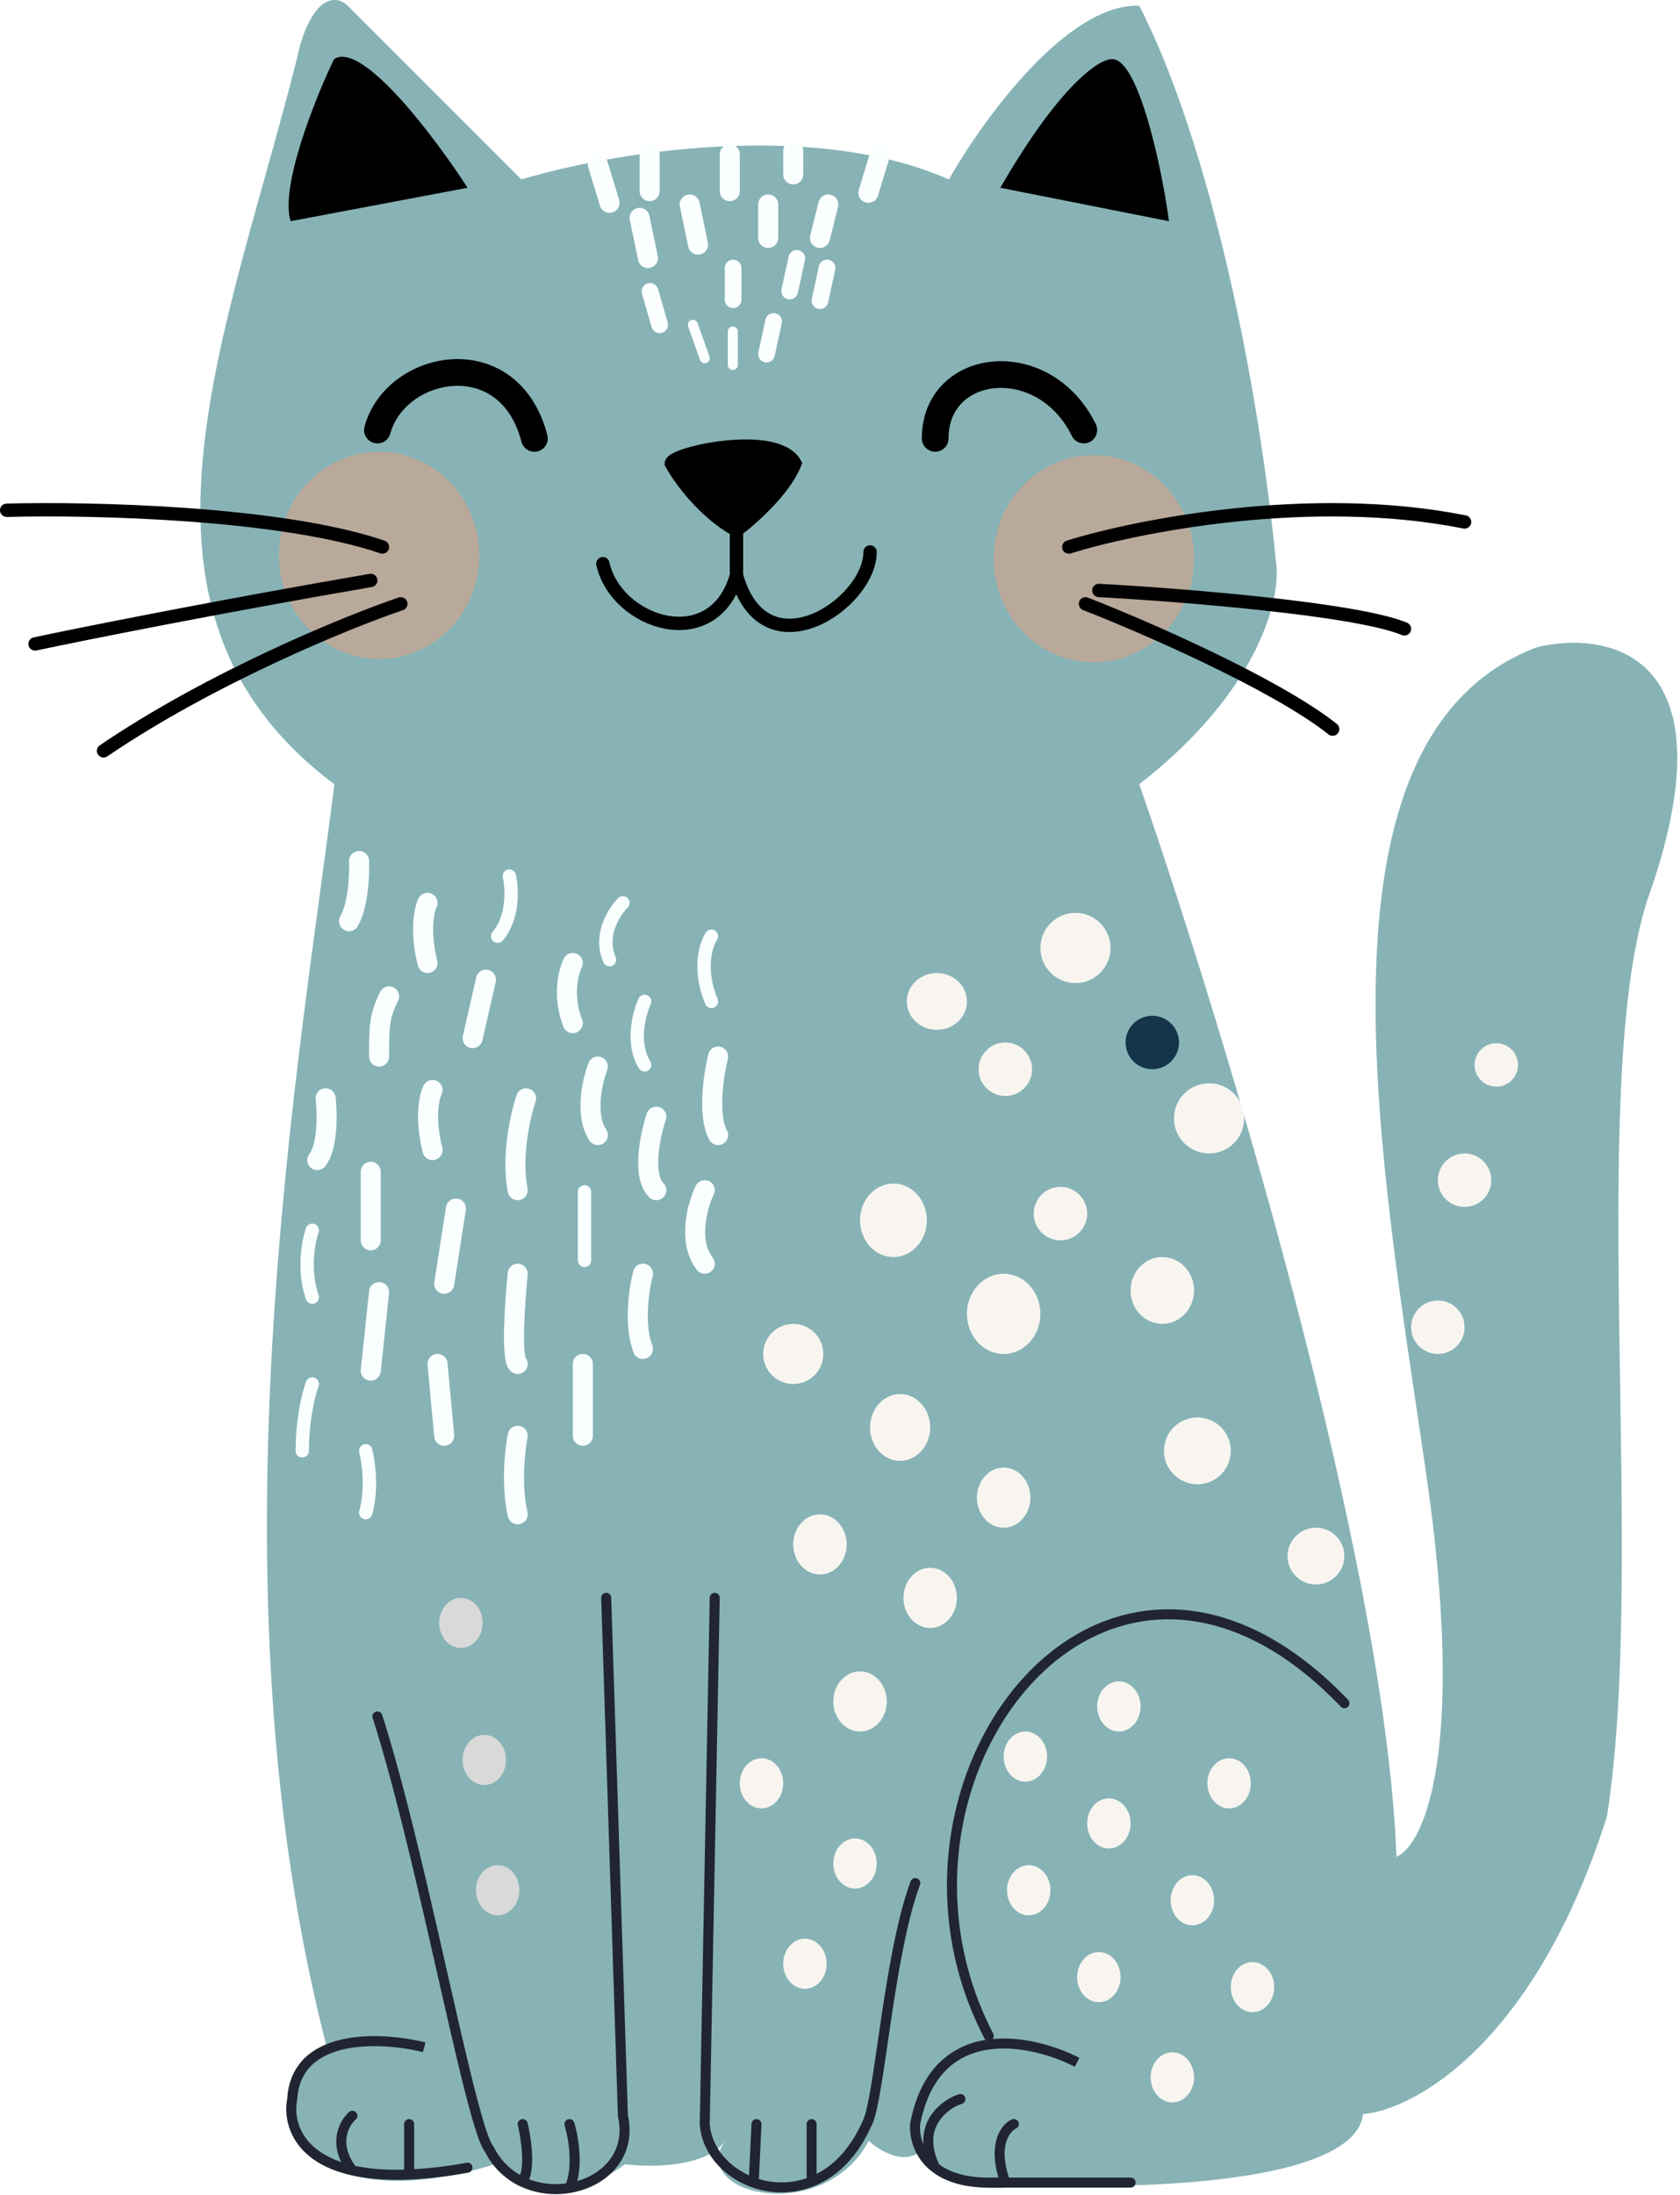 <svg xmlns="http://www.w3.org/2000/svg" width="503" height="657" fill="none" viewBox="0 0 503 657"><path fill="#87B3B6" d="M284.1 53.71c-41.6-18.4-102.66-7.66-128 0l-52-52c-2.66-2.66-9.2-4.2-14 11-21 86-60.4 169.2 10 222-10 81-38.8 238.2-2 379-24 15-9.2 52.4 50 34 6 5.34 22.2 12.8 39 0 7.67 1 24.4 1 30-7-11.2 16 29.4 25.6 43 0 4 3.67 13.2 8.8 18 0-.33 6.34 5.4 17.8 31 13 32 1.67 96.6-.2 99-21 15.34-1.33 51.4-21 73-89 12-75-6-217 12-274 26.4-73.6-11-81.33-33-76-71.2 27.2-46.27 156-33 248 12 83.2-1 110.67-9 114-3.2-88.8-52.66-251-77-321 36-28 42.34-55.66 41-66-6.4-64-22-130-41-167-21.6-.8-47 34.34-57 52"/><g filter="url(#a)"><ellipse cx="113.5" cy="166.21" fill="#C3A895" fill-opacity=".84" rx="30" ry="31"/></g><g filter="url(#b)"><ellipse cx="327.5" cy="167.21" fill="#C3A895" fill-opacity=".84" rx="30" ry="31"/></g><path fill="#212531" d="M401.42 510.75a1.5 1.5 0 1 0 2.16-2.08zM294.67 609.9a1.5 1.5 0 1 0 2.66-1.38zM274 635.7l-1.47-.27-.02.08v.07zm64.5 19a1.5 1.5 0 1 0 0-3zm-50.52-25.07a1.5 1.5 0 1 0-.96-2.84zm-7.98 19.1-.92 1.2zm24.13-11.66a1.5 1.5 0 1 0-1.26-2.72zM215.5 478.24a1.5 1.5 0 1 0-3-.06zM211 635.7l-1.5-.03v.14zm48.5 0-1.3-.76-.04.07-.03.08zm15.9-71.48a1.5 1.5 0 1 0-2.8-1.04zM228 635.78a1.5 1.5 0 1 0-3-.14zm16.5-.07a1.5 1.5 0 1 0-3 0zM183 478.16a1.5 1.5 0 1 0-3 .1zm3.5 155.05-1.5.05v.14l.04.13zm-40 10 1.34-.67-.08-.17-.12-.14zm-32.07-129.96a1.5 1.5 0 1 0-2.86.92zM87.5 628.21l1.47.28.02-.1v-.1zm52.77 22a1.5 1.5 0 0 0-.54-2.95zM124 635.71a1.5 1.5 0 1 0-3 0zm-1.5 15.07.06 1.5zm-16-16.45a1.5 1.5 0 1 0-2-2.24zm-1 15.21-.33 1.46zm52.46-14.18a1.5 1.5 0 1 0-2.92.7zm-1.65 17.57-.64 1.35zm15.63-17.65a1.5 1.5 0 0 0-2.88.86zm231.64-126.61c-18.08-18.84-36.5-26.93-53.43-27.03s-32.09 7.77-43.63 20.37c-23.04 25.14-31.9 69.32-11.85 107.89l2.66-1.38c-19.45-37.44-10.8-80.25 11.4-104.49 11.08-12.09 25.48-19.49 41.4-19.4 15.92.1 33.62 7.7 51.29 26.12zm-80.4 107.2c-6.98-3.57-17.94-6.99-28.04-5.37a25 25 0 0 0-14.01 6.94c-4.02 4.02-7.06 9.86-8.6 17.99l2.94.56c1.46-7.67 4.28-12.92 7.78-16.43s7.78-5.36 12.36-6.1c9.23-1.48 19.52 1.66 26.2 5.08zm-50.67 19.71a16.7 16.7 0 0 0 6.57 14.34l1.84-2.37a13.7 13.7 0 0 1-5.43-11.71zm6.57 14.34c3.71 2.86 9.16 4.79 16.92 4.79v-3c-7.26 0-12.02-1.8-15.08-4.16zm7.94-23.13a16.5 16.5 0 0 0-8.69 6.9c-2.28 3.87-2.87 9.12.32 15.7l2.7-1.3c-2.81-5.8-2.15-9.98-.44-12.86a13.5 13.5 0 0 1 7.07-5.6zM296 654.7h5v-3h-5zm5 0h37.5v-3H301zm1.87-20.36c-3.47 1.62-7.43 7.75-3.28 19.36l2.82-1c-3.85-10.79.2-14.93 1.72-15.64zM212.5 478.18l-3 157.5 3 .06 3-157.5zm60.1 85c-4.07 10.93-6.78 27.5-8.93 41.97-1.08 7.28-2.02 14.03-2.93 19.38-.45 2.68-.89 4.97-1.33 6.78a16 16 0 0 1-1.2 3.64l2.58 1.52c.6-1.01 1.09-2.6 1.54-4.46.46-1.9.92-4.28 1.37-6.98.92-5.39 1.87-12.2 2.94-19.44 2.16-14.55 4.83-30.78 8.77-41.36zm-63.1 72.64c.68 8.82 7.32 15.86 15.66 18.8l1-2.83c-7.5-2.64-13.1-8.82-13.66-16.2zm15.5-.18-.84 17.5 3 .14.84-17.5zm.16 18.98c5.66 2 12.19 2.15 18.4-.3l-1.11-2.79a23.2 23.2 0 0 1-16.29.26zm18.4-.3c6.77-2.68 13.02-8.42 17.3-18l-2.73-1.22c-4.01 8.96-9.73 14.08-15.68 16.43zm-2.06-18.61v17.22h3V635.7zM180 478.26l5 155 3-.1-5-155zm-68.43 35.9c6.73 20.93 13.69 51.61 19.68 77.95 3 13.15 5.74 25.22 8.1 34.41 1.18 4.6 2.26 8.49 3.23 11.45q.73 2.24 1.4 3.78c.42.98.88 1.85 1.39 2.44l2.26-1.96c-.19-.23-.5-.74-.9-1.68q-.6-1.35-1.3-3.51c-.94-2.87-2-6.7-3.18-11.26-2.34-9.14-5.08-21.17-8.07-34.33-5.99-26.3-12.98-57.12-19.75-78.2zm15.8 97.1c-6.46-1.62-16.29-2.8-24.74-.95-4.24.92-8.23 2.62-11.27 5.5-3.06 2.93-5.04 6.96-5.36 12.3l3 .19c.28-4.65 1.96-7.95 4.43-10.31 2.5-2.39 5.94-3.9 9.84-4.75 7.83-1.7 17.16-.63 23.37.92zm-4.8 41.02a130 130 0 0 0 17.7-2.07l-.54-2.95a129 129 0 0 1-17.3 2.03zM121 635.71v15.07h3v-15.07zm-34.97-7.79c-.74 3.81-.28 8.62 2.6 13s8.09 8.16 16.54 10.08l.66-2.92c-7.86-1.79-12.32-5.2-14.7-8.81a14.6 14.6 0 0 1-2.16-10.78zM105.17 651c4.72 1.08 10.45 1.57 17.4 1.28l-.13-3c-6.74.29-12.2-.2-16.6-1.2zm-.67-18.91a12 12 0 0 0-3.67 6.99c-.5 3.28.25 7.22 3.48 11.38l2.38-1.84c-2.77-3.57-3.26-6.69-2.9-9.09a9 9 0 0 1 2.7-5.2zm52.46 19.48a19.5 19.5 0 0 1-9.12-9.03l-2.68 1.34a22.5 22.5 0 0 0 10.5 10.4zm-1.92-15.5a49 49 0 0 1 1.25 8.65c.08 1.6.04 3.14-.16 4.45a6.4 6.4 0 0 1-1 2.84l2.37 1.83a9 9 0 0 0 1.59-4.21c.24-1.58.28-3.32.2-5.05-.16-3.45-.8-7-1.33-9.22zm30-2.54c1.22 5.54-.13 10.04-2.9 13.37-2.8 3.37-7.11 5.63-11.89 6.43l.5 2.96c5.35-.9 10.37-3.46 13.7-7.48 3.37-4.05 4.94-9.5 3.51-15.93zm-14.79 19.8c-4.42.75-9.16.22-13.29-1.76l-1.3 2.7a25.4 25.4 0 0 0 15.09 2.02zm-1.19-17.2a39 39 0 0 1 1.43 8.46c.2 3.45-.1 6.96-1.35 9.58l2.72 1.28c1.55-3.29 1.83-7.39 1.63-11.03a42 42 0 0 0-1.55-9.14z"/><path stroke="#000" stroke-linecap="round" stroke-width="8" d="M113 128.7c5.5-20 39.4-26.7 47 2.5m120 0c0-23 32.5-26.9 44.5-2.5"/><path stroke="#000" stroke-linecap="round" stroke-width="4" d="M320 163.71c20.33-6.33 72.5-16.7 118.5-7.5M329 176.71c24.5 1.33 77.1 5.5 91.5 11.5m-95.5-7.5c17.5 6.83 56.8 23.9 74 37.5M2 152.71c24.83-.67 82.1.6 112.5 11m-104 29c14.17-3 54.1-11 100.5-19m9 7c-16.17 5.5-56.6 22-89 44"/><path fill="#000" d="M238 138.7c-5.6-10-37-3-37 0 2.33 4.34 9.5 14.4 19.5 20 4.5-3.32 14.3-12 17.5-20"/><path stroke="#000" stroke-linecap="round" stroke-width="4" d="M220.5 158.7c-10-5.6-17.17-15.66-19.5-20 0-3 31.4-10 37 0-3.2 8-13 16.68-17.5 20Zm0 0v13.5m-40-3.5c4 18 33.2 27.5 40 3.5m0 0c8.4 29.77 40 8.5 40-7"/><path fill="#000" d="m140 56.2-53 10c-3.2-10.4 7.33-36.66 13-48.5 8.4-5.6 30.17 23.34 40 38.5m210 10-50.5-10c18-31.2 29.83-38.66 33.5-38.5 8 0 15 33.34 17 48.5"/><path stroke="#FBFFFF" stroke-linecap="round" stroke-width="6" d="m179 49.2 3.5 11.5m12-14.5v11m24-11v11m19-12v7m26-6L260 57.7m-12 3.5-2.5 10.01M230 61.2v10.01M206.5 61.2l2.5 12.01m-17.5-8 2.5 12"/><path stroke="#FBFFFF" stroke-linecap="round" stroke-width="5" d="M219.5 80.21v9.5m19.06-12.39-2.12 9.78m11.18-6.89-2.12 9.77m-13.88 6.23-2.12 9.77m-34.88-18.77 2.88 10"/><path stroke="#FBFFFF" stroke-linecap="round" stroke-width="3" d="m207.45 97.21 3.55 10m8.41-8v10"/><path stroke="#F9FFFF" stroke-linecap="round" stroke-width="6" d="M107.5 257.7c.17 4-.2 13.2-3 18m23.5-5.5c-1 2-2.4 8.4 0 18m-11.5 10c-3 6-3 9-3 18m16 10c-1 2-2.4 8.4 0 18m-32-15.5c.5 4.5.7 14.5-2.5 18.5m16 3.5v20.5m34.5-78-4 17.5m16 18c-1.67 5-4.5 17.5-2.5 27.5m-18.5 5.5-3.5 22.5m-19.5 2.5-2.5 23.5m20-2 2 21.5m22-48.5c-.83 8.34-2 25.4 0 27m0 21.5c-.83 4.18-2 14.7 0 23.5m24-134c-1.67 4.34-4 14.5 0 20.5m-7.5-51.5c-1.33 2.68-3.2 10 0 18m21 75c-1.17 4.5-2.8 15.3 0 22.5m-18 4.5v21.5m22-95.5c-1.83 5.5-4.4 17.6 0 22m18.5-40c-1.33 5.34-3.2 17.5 0 23.5m-4 16.5c-2.17 4.5-5.2 15.2 0 22"/><path stroke="#F9FFFF" stroke-linecap="round" stroke-width="4" d="M175 356.7v20.5m11.5-107c-2.67 2.68-7.2 9.8-4 17m-89 127c-1 2.68-3 10.4-3 20m19 0c.83 3.18 2 11.3 0 18.5m-16-84.5c-1.17 3.34-2.8 12 0 20m59-126c.83 3.68 1.3 12.4-3.5 18m64 0c-1.67 2.5-4 9.9 0 19.5m-20 0c-1.67 3.68-4 12.6 0 19"/><circle cx="237.5" cy="405.21" r="9" fill="#F8F5F0"/><ellipse cx="267.5" cy="365.21" fill="#F8F5F0" rx="10" ry="11"/><ellipse cx="269.5" cy="427.21" fill="#F8F5F0" rx="9" ry="10"/><ellipse cx="300.5" cy="393.21" fill="#F8F5F0" rx="11" ry="12"/><ellipse cx="348" cy="386.21" fill="#F8F5F0" rx="9.5" ry="10"/><circle cx="358.5" cy="434.21" r="10" fill="#F8F5F0"/><ellipse cx="280.5" cy="299.71" fill="#F8F5F0" rx="9" ry="8.5"/><circle cx="322" cy="283.71" r="10.5" fill="#F8F5F0"/><circle cx="362" cy="334.71" r="10.5" fill="#F8F5F0"/><circle cx="394" cy="465.71" r="8.5" fill="#F8F5F0"/><ellipse cx="245.5" cy="462.21" fill="#F8F5F0" rx="8" ry="9"/><ellipse cx="278.5" cy="478.21" fill="#F8F5F0" rx="8" ry="9"/><ellipse cx="300.5" cy="448.21" fill="#F8F5F0" rx="8" ry="9"/><ellipse cx="257.5" cy="509.21" fill="#F8F5F0" rx="8" ry="9"/><ellipse cx="138" cy="485.71" fill="#D9D9D9" rx="6.5" ry="7.5"/><ellipse cx="145" cy="526.71" fill="#D9D9D9" rx="6.5" ry="7.5"/><ellipse cx="228" cy="533.71" fill="#F8F5F0" rx="6.5" ry="7.5"/><ellipse cx="256" cy="557.71" fill="#F8F5F0" rx="6.5" ry="7.5"/><ellipse cx="308" cy="565.71" fill="#F8F5F0" rx="6.5" ry="7.5"/><ellipse cx="307" cy="525.71" fill="#F8F5F0" rx="6.5" ry="7.5"/><ellipse cx="335" cy="510.71" fill="#F8F5F0" rx="6.5" ry="7.5"/><ellipse cx="332" cy="545.71" fill="#F8F5F0" rx="6.5" ry="7.5"/><ellipse cx="329" cy="591.71" fill="#F8F5F0" rx="6.5" ry="7.5"/><ellipse cx="357" cy="568.71" fill="#F8F5F0" rx="6.5" ry="7.5"/><ellipse cx="368" cy="533.71" fill="#F8F5F0" rx="6.5" ry="7.5"/><ellipse cx="375" cy="594.71" fill="#F8F5F0" rx="6.5" ry="7.5"/><ellipse cx="351" cy="621.71" fill="#F8F5F0" rx="6.5" ry="7.5"/><ellipse cx="241" cy="587.71" fill="#F8F5F0" rx="6.5" ry="7.5"/><ellipse cx="149" cy="565.71" fill="#D9D9D9" rx="6.5" ry="7.5"/><circle cx="317.5" cy="363.21" r="8" fill="#F8F5F0"/><circle cx="430.5" cy="397.21" r="8" fill="#F8F5F0"/><circle cx="438.5" cy="353.21" r="8" fill="#F8F5F0"/><circle cx="448" cy="318.71" r="6.5" fill="#F8F5F0"/><circle cx="345" cy="312" r="8" fill="#15354B"/><circle cx="301" cy="320" r="8" fill="#F8F5F0"/><defs><filter id="a" width="95.2" height="97.2" x="65.9" y="117.61" color-interpolation-filters="sRGB" filterUnits="userSpaceOnUse"><feFlood flood-opacity="0" result="BackgroundImageFix"/><feBlend in="SourceGraphic" in2="BackgroundImageFix" result="shape"/><feGaussianBlur result="effect1_foregroundBlur_5_3355" stdDeviation="8.8"/></filter><filter id="b" width="95.2" height="97.2" x="279.9" y="118.61" color-interpolation-filters="sRGB" filterUnits="userSpaceOnUse"><feFlood flood-opacity="0" result="BackgroundImageFix"/><feBlend in="SourceGraphic" in2="BackgroundImageFix" result="shape"/><feGaussianBlur result="effect1_foregroundBlur_5_3355" stdDeviation="8.8"/></filter></defs></svg>
